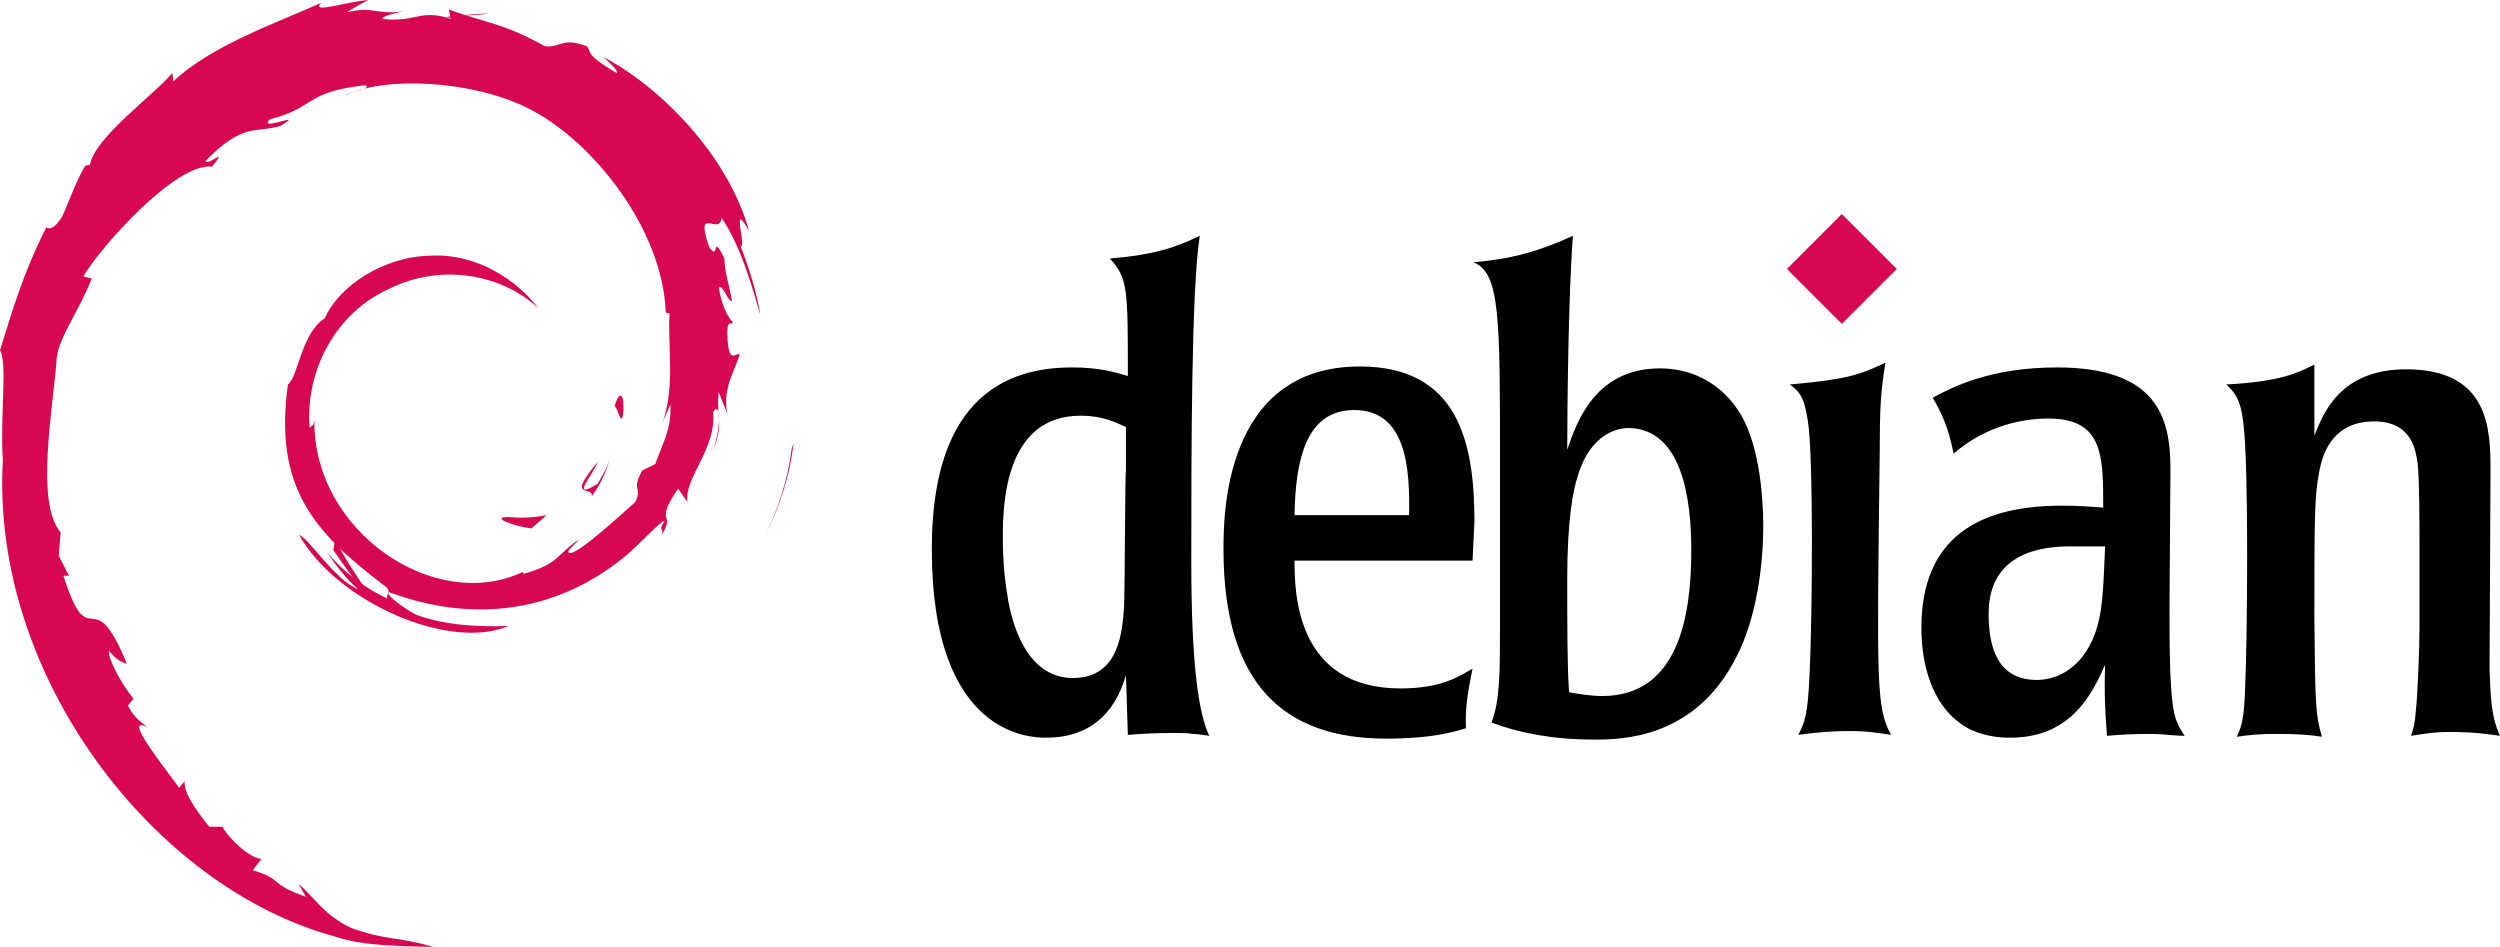<?xml version="1.0" encoding="UTF-8"?>
<svg id="uuid-ba22b17d-7d4a-46f0-ae4e-cc684af84690" data-name="Layer 1" xmlns="http://www.w3.org/2000/svg" width="264" height="100" viewBox="0 0 264 100">
  <g>
    <path d="m53.6,54.6c-1.7,0,.3.9,2.5,1.2.6-.5,1.2-1,1.6-1.4-1.4.3-2.8.3-4.1.2m8.9-2.2c1-1.4,1.7-2.9,2-4.4-.2,1.1-.8,2.1-1.4,3.1-3.1,1.9-.3-1.2,0-2.3-3.4,4.1-.5,2.4-.6,3.6m3.3-8.6c.2-3-.6-2.1-.9-.9.4.2.6,2.1.9.9M47.2,2.7c.9.2,2,.3,1.8.5,1-.2,1.2-.4-1.8-.5m1.8.6l-.6.1.6-.1h0m21.8,39.4c.1,2.7-.8,4-1.6,6.3l-1.4.7c-1.2,2.3.1,1.5-.7,3.3-1.8,1.6-5.6,5.1-6.8,5.4-.9,0,.6-1,.8-1.4-2.5,1.7-2,2.5-5.8,3.6l-.1-.2c-9.3,4.4-22.2-4.3-22-16.1-.1.8-.3.6-.5.9-.5-6.1,2.8-12.2,8.4-14.7,5.4-2.7,11.8-1.6,15.7,2-2.1-2.8-6.4-5.8-11.4-5.5-4.9.1-9.6,3.2-11.1,6.6-2.5,1.6-2.8,6.2-3.9,7-1.5,10.9,2.8,15.6,10,21.1,1.2.8.3.9.5,1.5-2.4-1.1-4.6-2.8-6.4-4.9,1,1.4,2,2.8,3.3,3.9-2.3-.8-5.3-5.5-6.2-5.7,3.9,7,15.8,12.3,22.1,9.6-2.9.1-6.6,0-9.8-1.2-1.3-.7-3.2-2.1-2.9-2.4,8.5,3.2,17.3,2.4,24.7-3.5,1.9-1.5,3.9-3.9,4.5-4-.9,1.3.2.6-.5,1.8,1.9-3-.8-1.2,1.9-5.2l1,1.4c-.4-2.5,3.1-5.6,2.7-9.5.8-1.2.9,1.3,0,4.1,1.2-3.1.3-3.6.6-6.2.3.9.8,1.8,1,2.7-.8-3,.8-5,1.2-6.7-.4-.2-1.2,1.3-1.3-2.2,0-1.5.4-.8.6-1.2-.3-.2-1.1-1.3-1.5-3.6.4-.5.9,1.4,1.4,1.4-.3-1.8-.8-3.1-.8-4.5-1.4-2.9-.5.4-1.6-1.2-1.6-4.6,1.1-1.1,1.3-3.1,2.2,3.2,3.5,8.3,4.1,10.3-.4-2.5-1.2-5-2.1-7.3.7.3-1.1-5.2.9-1.6-2.1-7.7-9-15-15.4-18.4.8.7,1.7,1.6,1.4,1.7-3.2-1.9-2.6-2-3.1-2.8-2.6-1-2.7.1-4.4,0-4.8-2.6-5.8-2.3-10.2-3.9l.2,1c-3.2-1.1-3.7.4-7.2,0-.2-.2,1.1-.6,2.2-.8-3.1.4-3-.6-6,.1.8-.5,1.5-.9,2.3-1.3-2.5.2-6.1,1.5-5,.3-4.1,1.9-11.5,4.4-15.6,8.3l-.1-.9c-1.9,2.3-8.2,6.8-8.7,9.7l-.5.1c-1,1.7-1.6,3.5-2.4,5.3-1.3,2.2-1.9.9-1.7,1.2-2.6,5.1-3.8,9.5-4.9,13,.8,1.2,0,6.9.3,11.6-1.3,22.9,16.1,45.2,35.1,50.3,2.8,1,6.9,1,10.4,1.1-4.2-1.2-4.7-.6-8.7-2-2.9-1.4-3.6-2.9-5.6-4.7l.8,1.4c-4-1.4-2.3-1.8-5.6-2.8l.9-1.2c-1.3-.1-3.5-2.2-4.1-3.4h-1.4c-1.7-2.1-2.7-3.7-2.6-4.8l-.6.7c-.5-.9-6.4-8-3.3-6.4-.6-.5-1.3-.8-2.1-2.3l.6-.7c-1.5-1.9-2.7-4.3-2.6-5.1.8,1,1.3,1.2,1.9,1.4-3.7-9.1-3.9-.5-6.7-9.3h.6c-.4-.7-.7-1.4-1.1-2.1l.2-2.5c-2.7-3.1-.8-13-.4-18.5.3-2.2,2.2-4.6,3.7-8.3l-.9-.2c1.7-3,9.8-12.1,13.6-11.6,1.8-2.3-.4,0-.7-.6,4-4.1,5.2-2.9,7.9-3.7,2.9-1.7-2.5.7-1.1-.7,5-1.3,3.6-2.9,10.1-3.6.7.4-1.6.6-2.2,1.1,4.2-2.1,13.3-1.6,19.1,1.2,6.9,3.3,14.5,12.8,14.8,21.7l.4.1c-.2,3.5.6,7.6-.7,11.4l.8-1.8" style="fill: #d70751;"/>
    <path d="m35.4,56.9l-.2,1.2c1.1,1.5,2,3.1,3.4,4.2-1.1-1.9-1.9-2.7-3.2-5.4m2.5-.1c-.6-.6-.9-1.4-1.3-2.2.4,1.3,1.1,2.5,1.8,3.7l-.5-1.5m45.9-10l-.2.6c-.4,3.2-1.4,6.4-2.9,9.3,1.6-3,2.7-6.4,3.1-9.9M47.6,1.9c1.1-.4,2.8-.2,4-.5-1.5.1-3.1.2-4.6.4l.6.1M8,23c.3,2.4-1.8,3.3.5,1.7,1.1-2.7-.6-.7-.5-1.7m-2.7,11.1c.5-1.6.6-2.6.8-3.5-1.4,1.9-.6,2.3-.8,3.5" style="fill: #d70751;"/>
  </g>
  <path d="m98.4,58c0,19.9,10.6,19.9,12.1,19.9,4.4,0,7.2-2.4,8.4-6.6l.2,6.3c1.4-.1,2.7-.2,4.9-.2.8,0,1.4,0,1.9.1.5,0,1.1.1,1.8.2-1.1-2.3-1.9-7.3-1.9-18.4s0-28.9.9-34.4c-2.5,1.2-4.7,2-9.5,2.4,1.9,2.1,1.9,3.1,1.9,12.4-1.4-.4-3-.9-5.9-.9-12.8,0-14.8,11-14.8,19.2m20.5-8.3c-.1.1-.1,11.4-.2,14.4-.2,2.4-.4,7.5-5.4,7.5s-6.5-6-6.9-8.6c-.5-2.9-.5-5.3-.5-6.3,0-3.4.2-12.8,8.2-12.8,2.4,0,3.7.7,4.8,1.2v4.6Zm36.8,5.4c0-8.2-1.6-16.4-12.1-16.4-14.4,0-14.4,15.9-14.4,19.3,0,14.3,6.4,20,17.2,20,4.8,0,7.1-.7,8.4-1.1-.1-2.5.3-4.2.7-6.3-1.5.9-3.4,2.1-7.6,2.1-11,0-11.2-10-11.2-13.5h18.8l.2-4.1m-19-.7c.1-5.8,1.2-11.1,6.3-11.1,5.5,0,5.9,6.1,5.8,11.1h-12.1Zm21.7,11.4c0,5.2,0,8.2-.9,10.5,2.9,1.1,6.5,1.8,10.8,1.8,2.8,0,10.7,0,15.1-8.8,2.1-4.1,2.8-9.6,2.8-13.8,0-2.5-.3-8.1-2.3-11.6-1.9-3.3-5.1-5-8.6-5-6.8,0-8.8,5.6-9.8,8.6,0-3.6.1-16.1.6-22.6-4.6,2.1-7.4,2.5-10.5,2.8,2.8,1.1,2.8,5.8,2.8,21v17.1m20.2-7.7c0,6.6-1.2,15.4-9.4,15.4-1.1,0-2.5-.2-3.5-.4-.2-2.5-.2-6.9-.2-12,0-6.1.6-9.3,1.1-10.8,1.5-5,4.8-5.1,5.4-5.1,5.6.1,6.6,7.4,6.6,12.9h0Zm21.1,19.5c-1.4-.2-2.4-.4-4.4-.4-2.3,0-3.8.2-5.4.4.7-1.4,1-2,1.2-6.6.3-6.3.4-23.1-.2-26.6-.4-2.7-1-3.1-1.9-3.8,5.8-.5,7.4-1,10.1-2.3-.5,3.1-.6,4.7-.6,9.4-.3,24.4-.4,27,1.2,29.9m3.2-11.3c0,4.4,1.4,8.9,5.3,10.8,1.8.8,3.5.8,4.1.8,6.5,0,8.7-4.8,10-7.7-.1,3.1,0,5,.2,7.5,1.2-.1,2.5-.2,4.7-.2,1.2,0,2.3.2,3.5.2-.8-1.2-1.2-1.9-1.4-4.7-.2-2.7-.2-5.4-.2-9.1l.1-14.4c0-5.4-1.4-10.7-12-10.7-7,0-11.1,2.1-13.1,3.2.9,1.6,1.6,2.9,2.2,5.9,2.8-2.4,6.3-3.7,10-3.7,5.8,0,5.8,3.9,5.8,9.4-1.4-.1-2.5-.2-4.4-.2-8.9,0-14.8,3.5-14.8,12.9m19.4-8.6c-.2,4.4-.2,7.5-1.4,10-1.5,3.2-4,4.1-5.8,4.1-4.2,0-5.1-3.5-5.1-7,0-6.6,5.9-7.1,8.6-7.1h3.7Zm40.6,13c.1,2.4.1,4.9,1.1,7-1.6-.2-2.5-.4-5.4-.4-1.7,0-2.6.2-4,.4.3-.9.4-1.2.5-2.5.2-1.6.4-7,.4-8.9v-7.6c0-3.3,0-8.1-.2-9.8-.2-1.2-.5-4.4-4.6-4.4s-5.4,3-5.8,5.4c-.5,2.5-.5,5.1-.5,15.6.1,9,.1,9.9.8,12.3-1.2-.2-2.7-.3-4.8-.3-1.7,0-2.8.1-4.2.3.5-1.1.8-1.7.9-5.6.2-3.9.4-23-.2-27.5-.3-2.8-1.1-3.4-1.8-4.1,5.7-.3,7.5-1.2,9.3-2.1v7.5c.9-2.2,2.6-7,9.7-7,8.8,0,8.9,6.4,8.9,10.7l-.1,21"/>
  <path d="m200.3,28.4l-5.8,5.8-5.8-5.8,5.8-5.8,5.8,5.8" style="fill: #d70751;"/>
</svg>
